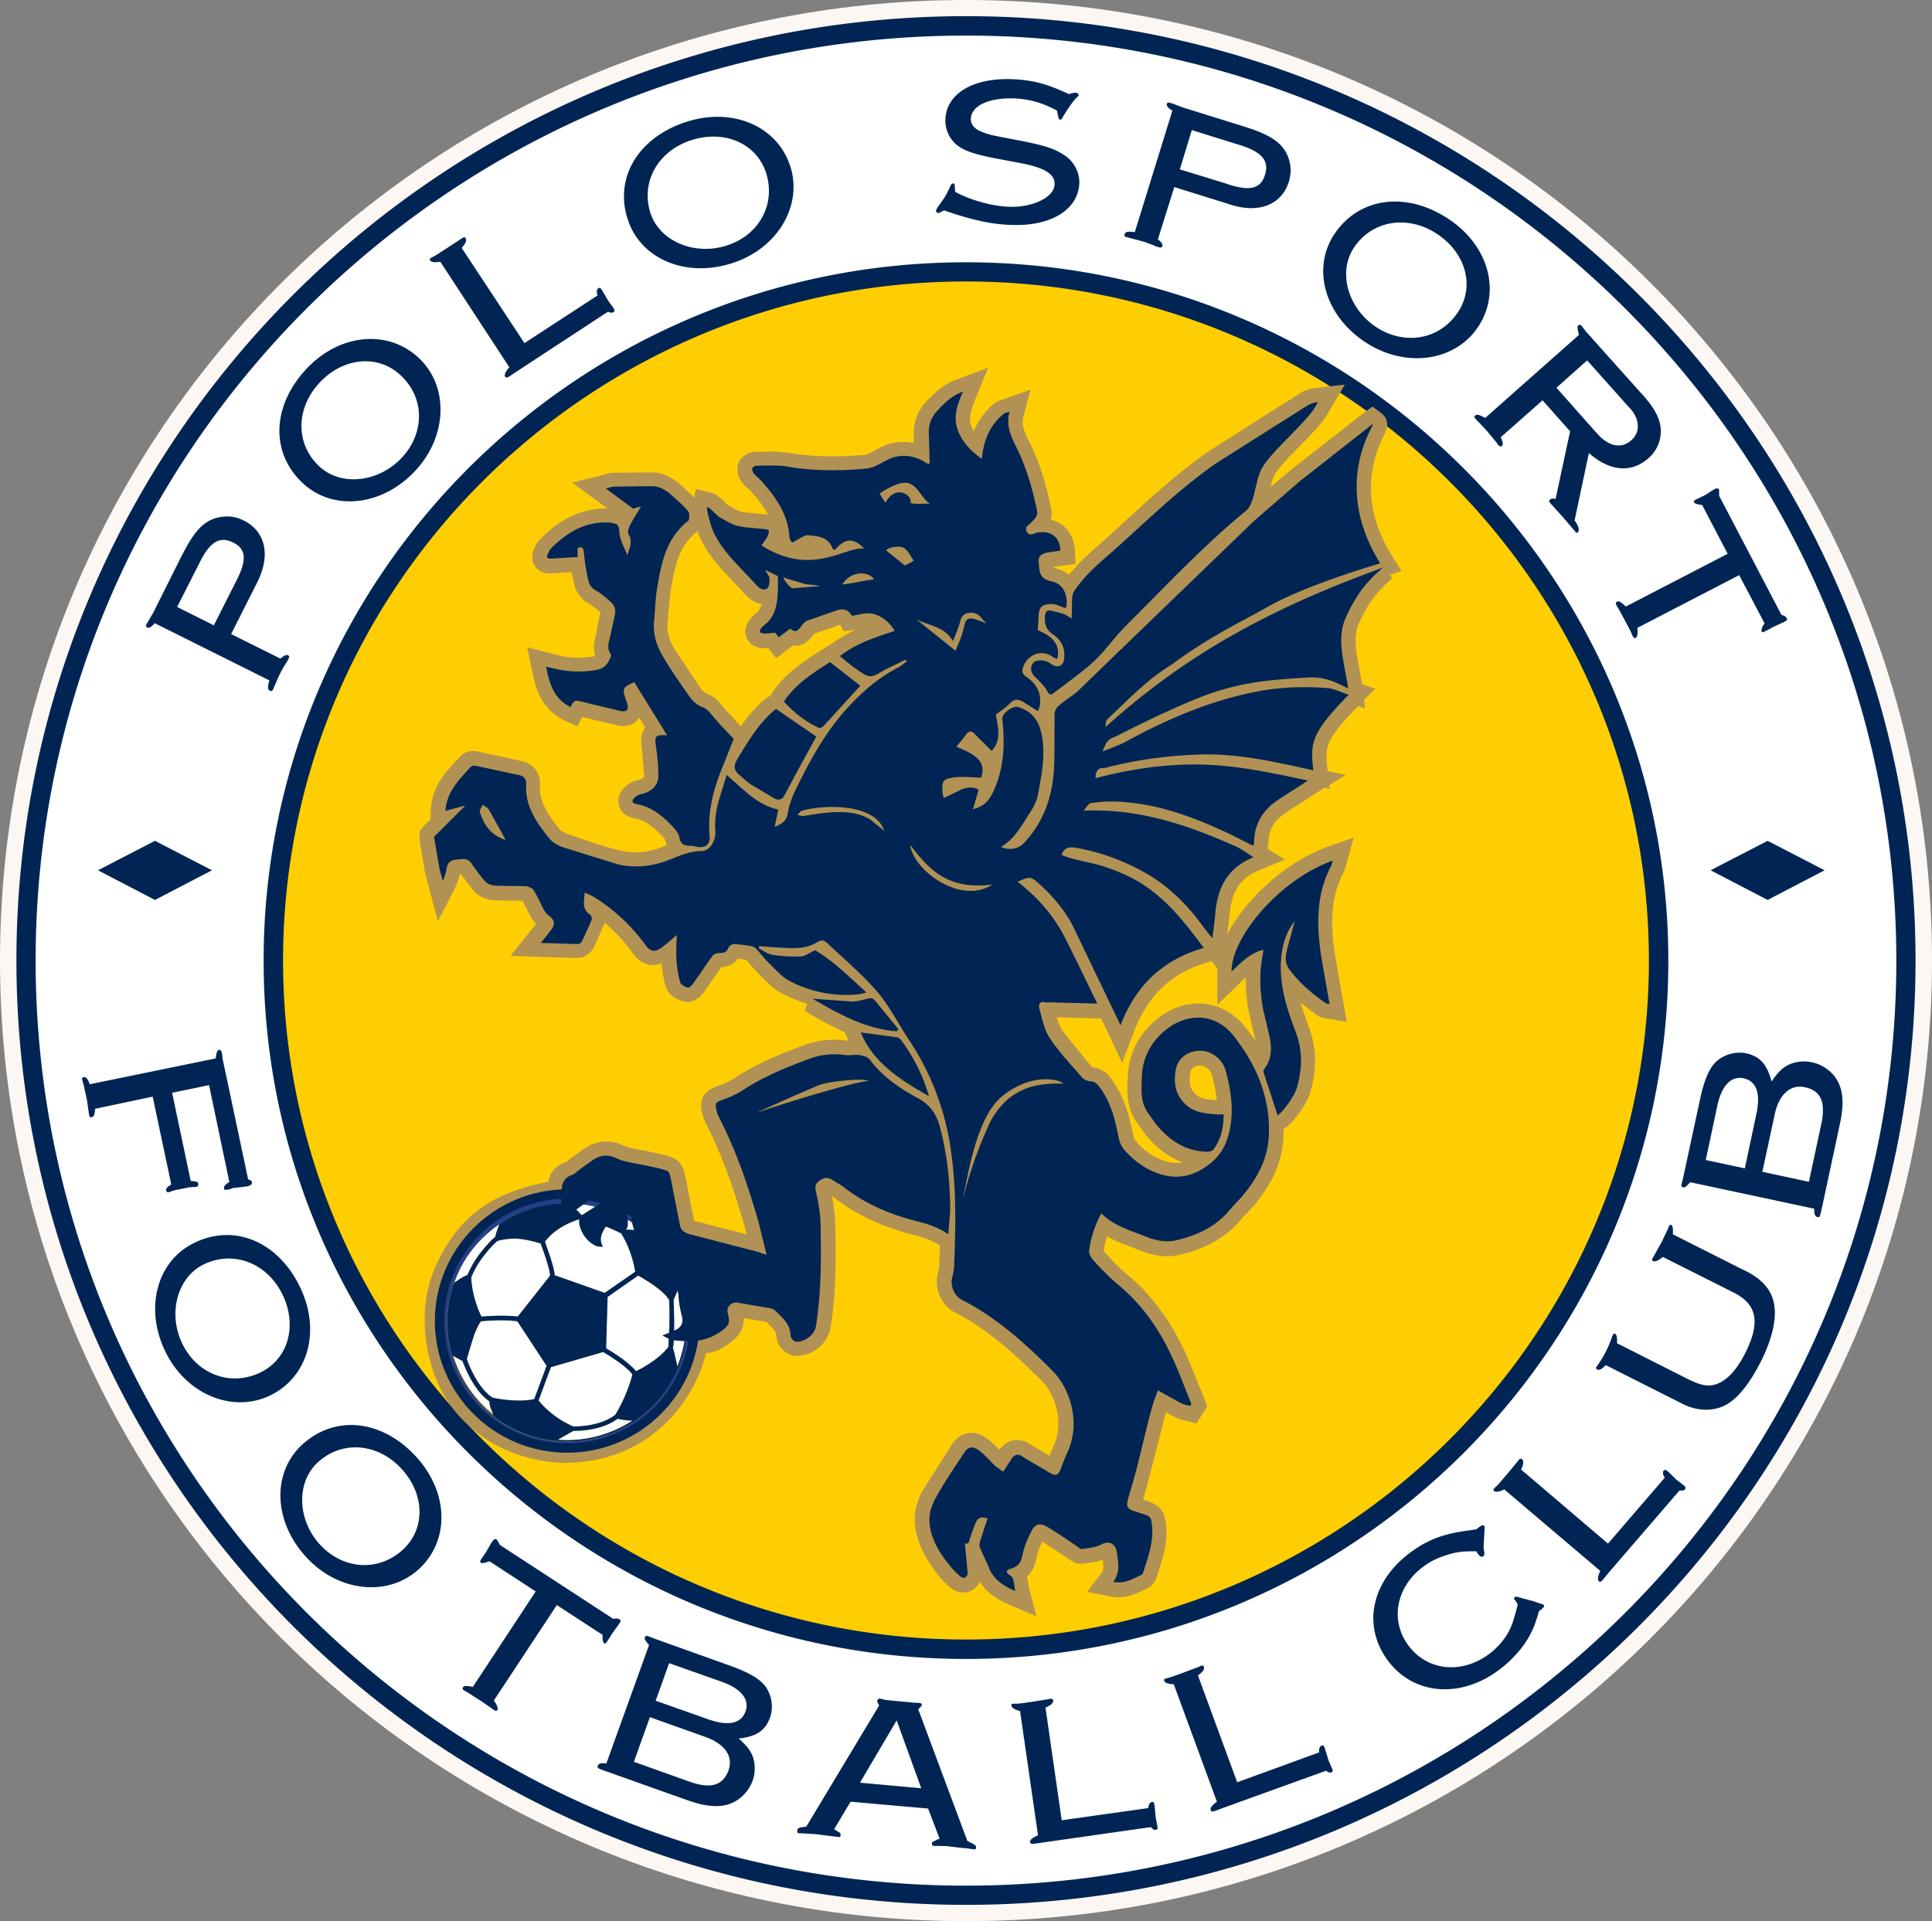 <svg xmlns="http://www.w3.org/2000/svg" viewBox="0 0 90.5 90" xmlns:v="https://vecta.io/nano"><rect x="0" y="0" width="90.5" height="90" fill="#808080" stroke="none"/><ellipse cx="45.25" cy="45" rx="44.57" ry="44.32" fill="#ffce02"/><path d="M45.25 1.36C56.97 1.36 68 5.9 76.29 14.14S89.14 33.34 89.14 45s-4.57 22.61-12.86 30.86-19.31 12.79-31.04 12.79-22.74-4.54-31.03-12.79S1.35 56.65 1.35 45 5.92 22.39 14.2 14.14C22.5 5.89 33.53 1.36 45.25 1.36m0-1.36C20.26 0 0 20.15 0 45s20.26 45 45.25 45S90.5 69.85 90.5 45 70.24 0 45.25 0h0z" fill="#fcf7f2"/><path d="M45.249 88.787c-24.28 0-44.03-19.64-44.03-43.79s19.75-43.79 44.03-43.79 44.03 19.64 44.03 43.79-19.75 43.79-44.03 43.79zm0-76.05c-17.89 0-32.45 14.47-32.45 32.26s14.56 32.26 32.45 32.26 32.45-14.47 32.45-32.26-14.56-32.26-32.45-32.26z" fill="#fff"/><path d="M45.249 1.667c24.03 0 43.58 19.44 43.58 43.34s-19.55 43.33-43.58 43.33-43.58-19.44-43.58-43.34 19.55-43.33 43.58-43.33m0 76.05c18.14 0 32.9-14.67 32.9-32.71s-14.76-32.72-32.9-32.72-32.9 14.67-32.9 32.72c0 18.03 14.76 32.71 32.9 32.71m0-76.96c-24.53 0-44.48 19.85-44.48 44.24s19.95 44.24 44.48 44.24 44.48-19.85 44.48-44.24S69.779.757 45.249.757h0zm0 76.05c-17.64 0-31.99-14.27-31.99-31.81s14.35-31.81 31.99-31.81 31.99 14.27 31.99 31.81-14.35 31.81-31.99 31.81h0zM7.247 29.194c-.16.19-.27.24-.36.2-.05-.03-.06-.08-.03-.14.01-.02.02-.05.04-.07l.28-.48 1.35-2.7.02-.03c.61-1.22 1.13-1.7 1.92-1.77.33-.04.65.03.95.18 1.02.51 1.27 1.62.64 2.88l-.01.02-1.22 2.42 2.31 1.15c.16-.14.27-.19.35-.16.07.04.07.07.03.17a1.31 1.31 0 0 0-.07.13c-.13.19-.24.39-.32.55-.07.13-.16.35-.3.67-.02.05-.03.08-.04.09-.03.07-.07.08-.13.06-.13-.06-.13-.15-.04-.49l-5.37-2.68zm3.8-1.94l.05-.1c.48-.95.42-1.45-.18-1.74-.62-.31-1.08-.03-1.55.91l-.11.22-.96 1.89 1.72.86 1.03-2.04zm3.24-9.9c1.52-1.69 3.79-1.96 5.27-.64 1.46 1.3 1.43 3.64-.05 5.28-1.52 1.69-3.82 1.98-5.27.69-1.55-1.39-1.53-3.58.05-5.33zm4.57 4.05c1.07-1.19 1.02-2.83-.13-3.86-1.08-.97-2.71-.78-3.8.43-1.1 1.22-1.07 2.89.07 3.91 1.03.92 2.79.7 3.86-.48zm1.77-9.14h-.02c-.26.04-.4.02-.46-.07-.03-.04-.02-.07.03-.11.03-.01.06-.02.1-.05.13-.06.27-.16.66-.41l.64-.42.05-.04.02-.01c.08-.05.13-.05.16 0 .07.1 0 .26-.18.46l2.94 4.46 3.42-2.23c-.05-.16-.04-.28.04-.34.05-.04.11-.01.15.06.02.02.02.02.03.04l.28.48.22.3c.03.04.04.07.05.08.04.07.04.12-.02.16s-.12.03-.26-.02l-4.32 2.83-.24.16-.07.05h-.01c-.08.05-.13.06-.17.01-.05-.08-.01-.21.15-.4l.04-.05-3.23-4.94zm11.48-6.54c2.16-.72 4.27.15 4.9 2.03.62 1.85-.57 3.87-2.67 4.56-2.16.72-4.3-.15-4.92-2-.66-1.95.45-3.85 2.69-4.59zm1.96 5.77c1.52-.5 2.29-1.96 1.81-3.42-.46-1.37-1.96-2.01-3.52-1.5-1.56.52-2.36 1.98-1.88 3.43.44 1.31 2.08 1.99 3.59 1.49zm13.14-1.81c1.13.06 2.16-.43 2.19-1.03.03-.51-.47-.81-1.68-1.03l-.9-.17c-.97-.18-1.5-.33-1.87-.57-.43-.28-.69-.78-.66-1.32.06-1.21 1.35-1.95 3.23-1.85.9.05 1.54.22 2.54.69.07-.01.09-.02.18-.04.06-.02.12-.02.16-.02s.09.04.12.07c0 .03.01.03.01.04 0 .03-.01.06-.07.09-.19.19-.46.57-.7.99-.02.06-.05.07-.1.07-.06 0-.07-.04-.13-.35l-.01-.07c-.7-.37-1.24-.53-1.94-.57-1.21-.06-2.07.32-2.1.94-.01.26.15.48.49.61.35.15.48.17 1.64.39 1.31.25 1.79.4 2.3.75.41.28.68.81.65 1.3-.07 1.26-1.39 2.03-3.29 1.93-.86-.04-1.76-.23-3.05-.68l-.03.02c-.15.08-.21.11-.26.11-.04-.04-.08-.04-.08-.09s.04-.13.09-.21l.19-.26c.1-.14.23-.35.35-.62.08-.18.11-.21.17-.21.05 0 .07.04.08.12l.01.23.01.05c.79.41 1.71.65 2.46.69zm7.71-4.5c-.21-.13-.28-.22-.26-.32.02-.06.07-.07.14-.05.02.01.05.02.08.02l.53.2 2.89.9.03.01c1.31.41 1.87.84 2.07 1.6.09.32.07.64-.02.96-.34 1.09-1.41 1.51-2.75 1.08l-.02-.01-2.6-.81-.77 2.45c.17.13.24.24.21.31-.02.07-.06.09-.16.06l-.14-.04c-.21-.1-.42-.17-.6-.23l-.71-.19-.09-.02c-.07-.02-.09-.06-.07-.12.04-.13.13-.15.48-.11l1.76-5.69zm2.53 3.42l.11.04c1.02.32 1.5.19 1.7-.46s-.14-1.06-1.15-1.38l-.23-.07-2.05-.64-.56 1.84 2.18.67zm10.34 1.61c1.92 1.23 2.55 3.41 1.47 5.07-1.06 1.64-3.38 1.98-5.25.78-1.92-1.23-2.58-3.43-1.52-5.07 1.14-1.73 3.32-2.05 5.3-.78zm-3.29 5.13c1.35.86 2.97.55 3.81-.74.79-1.21.35-2.78-1.03-3.67-1.39-.89-3.04-.59-3.87.69-.75 1.16-.25 2.86 1.09 3.72zm9.46.35v-.03c-.07-.26-.08-.38-.03-.42.04-.04.11-.03.15.01l.01.01.22.29.13.14 2.45 2.74.04.04c.78.87 1 1.48.8 2.21-.09.29-.26.57-.52.79-.8.7-1.8.61-2.78-.25l-.67 3.16.05.06c.15.24.19.41.09.5-.04.03-.06.02-.12-.05l-.01-.02-.62-.72-.55-.61c-.04-.05-.04-.09.01-.14.06-.05.12-.06.26-.03l.68-3.17-1.29-1.45-1.96 1.73.03.06c.08.21.09.28.02.35-.04.04-.1.02-.16-.04-.02-.02-.04-.04-.05-.08l-.53-.64-.46-.48-.05-.06-.01-.01c-.03-.05-.04-.06 0-.1.08-.09.18-.07.43.07.02 0 .02.01.06.02l4.38-3.88zm.84 4.6l.04.04c.53.59 1.12.7 1.58.29.42-.37.4-.97-.04-1.47l-.04-.04-1.99-2.23-1.44 1.28 1.89 2.13zm8.65 8.51c.15.04.2.07.26.19.02.04 0 .07-.06.1-.01 0-.03.01-.11.06l-.48.22-.22.12-.16.08c-.09.05-.13.06-.15.02-.04-.07.02-.25.13-.39l-1.19-2.26-4.77 2.47c.03.23.01.42-.08.47-.04.02-.09 0-.13-.07-.02-.03-.03-.08-.06-.13-.05-.13-.14-.29-.26-.52l-.37-.68c-.04-.05-.06-.1-.08-.13-.04-.08-.04-.13.02-.16.09-.05.16-.01.37.17l.05.05 4.77-2.47-1.19-2.28c-.28-.05-.35-.07-.39-.14.01-.05-.01-.07.05-.1l.04-.02.35-.17c.13-.06.24-.14.44-.27l.11-.06c.08-.04.15-.03.18.02.02.03.01.11.01.28v.02l2.92 5.58zm-73.344 20.78c.03-.26.07-.38.16-.4.06-.01.11.05.13.15 0 .01.01.03.01.05.02.13.02.19.02.2l1.2 5.66c.11.04.17.08.18.15.02.07-.07.15-.2.18l-.49.06-.19.02c-.04.01-.05.02-.17.06l-.12.02c-.08.02-.13 0-.14-.05-.02-.1.05-.19.25-.31l-.95-4.54-1.73.36.87 4.13c.28.02.33.04.35.12a.12.12 0 0 1-.11.16h-.02l-.3.02-.49.1-.06.01c-.06 0-.13.03-.2.05s-.14.05-.17.06c-.08.02-.13 0-.15-.06-.02-.1.06-.2.24-.29l-.87-4.12-2.7.57c-.01.26-.05.38-.18.4-.04.01-.08-.03-.1-.12v-.01l-.01-.04-.08-.59-.11-.51-.03-.13a1.63 1.63 0 0 0-.07-.28c-.01-.04-.02-.07-.03-.09-.01-.05.01-.1.07-.11.12-.02.2.07.29.33l5.9-1.21zm3.93 10.67c1.01 2.04.43 4.23-1.36 5.11-1.76.86-3.93-.03-4.91-2.01-1.01-2.04-.43-4.26 1.32-5.12 1.87-.93 3.91-.09 4.95 2.02zm-5.48 2.72c.71 1.43 2.27 1.99 3.65 1.32 1.31-.64 1.74-2.21 1.02-3.67-.73-1.47-2.3-2.06-3.68-1.39-1.24.6-1.7 2.31-.99 3.74zm10.94 5.27c1.54 1.68 1.58 3.95.11 5.28-1.45 1.31-3.78 1.05-5.27-.59-1.54-1.68-1.6-3.98-.15-5.28 1.54-1.39 3.73-1.14 5.31.59zm-4.51 4.11c1.08 1.18 2.73 1.29 3.87.26 1.08-.97 1.06-2.6-.04-3.8-1.11-1.21-2.78-1.35-3.91-.32-1.03.92-.99 2.69.08 3.86zm13.75 3.49c.15-.04.21-.03.31.04.04.02.04.06 0 .12 0 .01-.02.02-.07.11l-.31.43-.13.21-.1.15c-.05.08-.09.11-.12.09-.07-.05-.11-.22-.08-.4l-2.15-1.4-2.95 4.47c.14.19.22.37.16.45-.03.04-.08.04-.15 0-.03-.02-.07-.06-.12-.09l-.48-.33-.66-.42-.13-.07c-.08-.05-.1-.1-.07-.15.05-.08.13-.09.4-.04.02 0 .03.01.06.02l2.95-4.48-2.16-1.41c-.28.09-.35.1-.42.06-.02-.05-.04-.05 0-.11l.02-.04.22-.32.26-.45.07-.1c.05-.07.12-.1.17-.07.03.02.07.09.15.24l.01.02 5.32 3.47zm1.67 1.22c-.19-.22-.22-.29-.2-.35.01-.04.05-.08.1-.08.01 0 .02.01.03.01h.01l.31.12 3.55 1.27c.8.29 1.28.55 1.58.88.35.4.47 1.03.29 1.54-.22.62-.64.9-1.47.99.5.45.66.71.73 1.13.04.29.02.59-.08.85-.22.61-.77 1.07-1.37 1.16-.48.07-.99 0-1.74-.27l-3.57-1.27c-.54-.19-.57-.2-.58-.26 0-.04 0-.04.01-.07.04-.1.14-.13.4-.1l2-5.55zm1.89 6.4c.99.35 1.57.19 1.83-.52.24-.65-.17-1.25-1.07-1.57l-2.61-.93-.75 2.09 2.6.93zm.88-2.92c.93.33 1.54.21 1.75-.37.2-.56-.21-1.07-1.12-1.39l-2.46-.87-.63 1.76 2.46.87zm7.92-.86c.01-.07.06-.11.14-.11.01 0 .05.02.2.05.06.02.17.02.31.04l.53.05.31.03a4.05 4.05 0 0 0 .45.03c.05 0 .06 0 .07.01.05.02.08.03.08.07-.01.07-.07.13-.17.22l2.3 6.17c.05.02.08.05.1.05.27.13.31.16.31.26-.01.07-.03.09-.09.08h-.02l-.14-.02c-.04 0-.11-.02-.23-.03-.09 0-.19-.02-.33-.03l-.48-.06c-.18-.02-.35-.01-.51-.02-.07 0-.13.01-.17 0-.06 0-.1-.04-.1-.1s.03-.1.08-.11c.08-.04.13-.07.28-.13l-.54-1.41-3.63-.32-.77 1.29.1.06.14.09.03.01c.02.02.04.08.03.14-.01.07-.02.07-.08.06-.02 0-.11-.01-.21-.02l-.88-.11-.66-.04h-.11-.01c-.05-.02-.06 0-.07-.07l-.01-.04c.01-.12.04-.15.33-.19.02 0 .05 0 .1-.02l3.41-5.67c-.06-.1-.09-.16-.09-.21zm2.06 4.09l-1.15-3.18-1.72 2.92 2.87.26zm4.63-3.61l-.02-.01c-.25-.07-.37-.16-.39-.26-.01-.05.02-.07.08-.08h.11c.14 0 .32-.02.78-.09l.76-.12.06-.02h.02c.09-.01.14.01.15.07.02.12-.11.24-.36.34l.76 5.28 4.05-.57c.02-.16.09-.27.18-.29.06-.01.1.04.11.11 0 .03 0 .03.01.05l.05.55.07.37c.01.05.01.08.02.1.01.08-.02.12-.09.13s-.12-.02-.22-.13l-5.12.73-.29.04-.08.01h-.01c-.09.01-.15 0-.16-.07-.02-.1.08-.19.31-.3l.06-.03-.84-5.81zm7.2-1.26h-.02c-.26-.02-.4-.07-.43-.17-.02-.05 0-.07.07-.1.03-.01.06-.01.1-.03.14-.03.31-.09.74-.25l.72-.27.05-.03.02-.01c.09-.03.14-.02.16.04.04.11-.05.25-.28.4l1.84 5.01 3.84-1.4c-.02-.17.03-.29.12-.32.06-.02.11.02.13.09.01.03.01.03.02.05l.16.53.15.35.04.09c.03.07.01.12-.06.15-.07.02-.12 0-.24-.08l-4.87 1.76-.27.1-.08.03h-.01c-.09.03-.15.03-.17-.04-.04-.09.04-.2.24-.36l.05-.04-2.02-5.5zm12.62-6c-.35.12-.65.28-.92.48-1.28.94-1.59 2.52-.71 3.7.88 1.19 2.48 1.36 3.77.41.5-.37.91-.9 1.1-1.44a11.93 11.93 0 0 0 .25-.88c-.04-.09-.07-.15-.11-.19-.02-.03-.02-.03-.04-.05-.05-.06-.02-.07.02-.11.02-.01.04-.03.06-.03l.25.07.53.14.33.11.15.05c.02.01.02.01.03.02.05.06-.01.15-.22.29-.16.54-.23.73-.35.97-.31.66-.89 1.32-1.57 1.82-1.8 1.32-3.97 1.13-5.16-.47-1.21-1.63-.78-3.71 1.06-5.07.78-.57 1.46-.84 2.53-1l.56-.08c.05-.05.11-.09.15-.12.1-.07.17-.09.21-.04.02.02.02.07.02.12l-.04.73c-.01.09-.01.22.02.34.02.13.01.19-.04.23-.07.05-.15.02-.22-.07-.04-.05-.07-.09-.1-.16-.72-.01-1.01.04-1.56.23zm2.86-3.13l-.02.01c-.24.11-.38.13-.46.06-.04-.03-.03-.07.01-.12.02-.02.05-.04.07-.07.11-.09.22-.23.52-.58l.49-.59.04-.06.02-.02c.06-.07.11-.08.16-.05.09.08.08.24-.04.49l4.07 3.47 2.66-3.09c-.09-.13-.11-.26-.05-.33.04-.05.1-.04.16.01.02.02.02.02.04.03l.4.39.3.23a.6.6 0 0 1 .07.06c.06.05.07.1.02.16s-.11.06-.25.05l-3.37 3.91-.18.22-.05.06-.01.01c-.06.07-.11.1-.16.06-.07-.06-.07-.2.03-.43l.03-.06-4.5-3.82zm8.46-5.24c.57.29.88.39 1.19.37.59-.05 1.15-.56 1.62-1.48.74-1.45.59-2.31-.52-2.87l-.18-.09-3.14-1.58c-.21.18-.38.24-.46.19-.07-.04-.05-.06-.03-.11v-.01l.06-.1.39-.7.25-.53.05-.12c.01-.02.02-.04.02-.05.04-.07.08-.09.11-.07.07.04.09.13.08.37v.07l3.13 1.58.27.13c1.23.62 1.6 1.48 1.25 2.88-.12.46-.3.92-.54 1.39-.46.9-.96 1.57-1.46 1.91-.6.41-1.43.44-2.18.06l-.22-.11-3.39-1.71-.06.05c-.15.15-.26.2-.35.15-.04-.02-.07-.07-.04-.11l.07-.1a4.45 4.45 0 0 0 .35-.57 5.04 5.04 0 0 0 .31-.72c.01-.04.03-.08.04-.1.03-.07.08-.09.11-.07.08.04.11.21.09.44l3.18 1.61zm.25-9.15c-.2.22-.26.26-.33.24-.04-.01-.08-.04-.09-.08 0-.01 0-.02.01-.03v-.01l.08-.33.79-3.67c.18-.83.38-1.34.66-1.67.35-.4.97-.6 1.5-.49.64.14.98.51 1.19 1.32.38-.55.62-.74 1.03-.87a1.79 1.79 0 0 1 .86-.03c.63.13 1.17.61 1.34 1.2.14.46.13.97-.04 1.75l-.79 3.69c-.12.55-.13.59-.18.61h-.07c-.11-.02-.15-.12-.15-.39l-5.81-1.24zm3.1-3.2c.21-.97 0-1.54-.6-1.67-.59-.12-1.03.35-1.23 1.29l-.54 2.54 1.83.39.54-2.55zm3.04.48c.22-1.03-.02-1.57-.76-1.73-.68-.15-1.22.33-1.42 1.27l-.58 2.69 2.18.47.58-2.7zM9.93 40.77l-2.67 1.39-2.67-1.39 2.67-1.38zm70.2 0l2.67 1.39 2.67-1.39-2.67-1.38z" fill="#002554"/><path d="M65.652 26.749l-.44-.7c-1.18-1.89-1.31-3.8-.38-5.67.09-.18.32-.65-.1-1l-.44-.33-.43.31-3.46 2.71-.65.55-.24.2a2.73 2.73 0 0 1 .18-.55c.16-.32.75-.92 1.21-1.39.52-.53 1.01-1.03 1.26-1.44l.16-.27.67-1.15-1.33.15c-.31.04-.57.12-.8.28l-1.59 1-2.65 1.69c-1.45 1.01-2.74 2.19-3.99 3.34l-.62.57-.46.41c-.51.44-1.03.91-1.48 1.47-.19-.15-.41-.27-.67-.32-.02 0-.03-.01-.04-.01v-.04l.21-.03.81-.11-.03-.61c-.03-.64-.32-1-.56-1.19-.13-.11-.32-.21-.57-.27.04-.15.06-.32.02-.52-.26-1.27-.58-2.23-1.01-3.1-.25-.5-.4-.83-.29-1.23l.33-1.25-1.22.44c-.03.01-.05.02-.07.02-.1.03-.25.07-.4.19a3.3 3.3 0 0 0-.97 1.3c-.05-.09-.09-.18-.13-.28-.11-.33-.01-.69.23-1.28l.57-1.41-1.43.53c-.71.26-1.12.7-1.46 1.05-.41.44-.61.96-.59 1.55l.01.4c-.47-.1-.95-.06-1.39.12-.17.07-.32.15-.46.23-.23.13-.35.19-.51.2-1.28.12-2.51.08-3.48-.09-.41-.07-.81-.07-1.19-.06h-.36c-.37 0-.8.26-.87.68a1.04 1.04 0 0 0 .23.8c.07.09.16.17.26.25a.9.9 0 0 1 .1.09c.35.39.63.75.83 1.13l-.16-.02h-.05l-.42-.04c-.25-.02-.48-.04-.66-.09-.16-.05-.35-.16-.55-.28l-.07-.04c-.03-.03-.07-.06-.1-.1-.2-.2-.4-.39-.66-.46l-.71-.17-.07.41-.53-.51c-.37-.33-.83-.68-1.48-.68l-1.79.02c-.16 0-.3.05-.41.08l-.11.03-1.4.35 1.65 1.21c-1.53-.02-2.53.81-3.15 1.44-.14.14-.21.29-.27.42-.2.43-.06.73.04.86.18.25.47.36.84.32l.77-.05h.1l.09.46c.04.18.15.71.73 1.02.13.07.26.18.41.31l.1.08.02.02c-.09.33-.15.62-.19.91-.01.06-.02.11-.04.17-.05.23-.14.57-.02.95-.02.01-.04.02-.07.02h0a4.1 4.1 0 0 1-1.74-.07l-1.38-.36.22 1.06c.15.72.37 1.81 1.52 2.37l.62.27.21-.43 1.64.39c.53.12.82-.1.95-.24.03-.03.06-.07.09-.12l.29.47c-.26.31-.2.69-.17.92l.11 1.32c0 .06 0 .15-.28.21a1.33 1.33 0 0 0-.72.44c-.2.24-.26.54-.16.82.11.28.36.48.69.53.52.09.91.41 1.38.91.05.05.07.09.07.07.02.11.05.2.08.29-.02.01-.04.01-.06.02l-.1.04c-.68.28-1.35.34-1.99.19-.75-.17-1.52-.44-2.25-.7l-.22-.07c-.2-.07-.34-.17-.39-.22-.54-.68-.98-1.31-.93-2.07.04-.55-.29-1-.83-1.13l-2.06-.45c-.12-.03-.56-.09-.85.23l-.11.12c-.57.61-1.21 1.3-1.26 2.37l-.02.46-.32.32-.19.25v.35l.07.46.17 1.01c.03.17.07.33.12.49l.5 1.9.81-1.59c.12-.24.18-.46.22-.64h.03l.07.09.57.73c.25.28.63.39.9.41.26.02.51.02.77.02l.59.01.19.36.19.37c.05.1.14.23.26.35l-.16.2-1.04 1.3 1.74.06 1.39.04h0c.37 0 .66-.27.79-.52l.46-1.04.03-.09c.5.42.94.9 1.32 1.43.37.51.84.67 1.34.47.04.38.1.75.2 1.08.13.46.63.68.94.72.5.06.8-.37.91-.53l.36-.52.39-.57c.4-.02.64-.2.79-.4.12.01.24.03.38.06.06.06.11.13.17.2l.39.43.19.19c.26.26.55.56.94.76.38.2.77.35 1.17.47l-.11.34c.55.33 1.17.69 1.86.99l.12.27a1.63 1.63 0 0 0 .06.13h-.05c-.69-.09-1.36-.03-1.98.2-1.03.38-2.22.84-3.31 1.56-.19.13-.43.24-.75.35-.53.19-.99.5-.73 1.39a1.72 1.72 0 0 0 .14.37c.68 1.33 1.25 2.86 1.81 4.81l.11.4-.15-.04-2.25-.58c-.03-.01-.05-.01-.07-.02l-.4-2.05c-.05-.27-.15-.72-.59-.9-.29-.11-.57-.17-.84-.23l-.27-.06c-.15-.04-.3-.06-.46-.09-.29-.05-.55-.1-.76-.2-.67-.31-1.29-.24-1.92.22l-.25.18-.23.16c-.06.04-.12.1-.18.15-.02.02-.04.04-.06.05-.48.17-.78.43-.86.95 0 0-1.56.23-2.81.99s-2.1 1.96-2.62 3.32c-.74 1.92-.14 3.98-.14 3.98.39 1.57 1.21 2.79 2.64 3.75 1.43.95 3.07 1.14 3.77 1.12 4.61-.07 6.1-3.91 6.1-3.91a6.55 6.55 0 0 0 .24-.55l.21-.68a1.87 1.87 0 0 0 1.02-.42c.49-.35.76-.66.73-1.22l1.08.18.05.06c.27.27.39.4.4.55.01.22.09.44.23.61.07.08.32.36.7.37h.05a1.65 1.65 0 0 0 1.56-1.29c.26-1.6.26-3.19.23-4.81-.01-.49-.08-.96-.16-1.38a1.43 1.43 0 0 1 .2.14c.96.73 2.1 1.27 3.53 1.65.5.13.93.25 1.33.53l-.04.95c0 .11-.04.25-.07.39-.16.7.18 1.46.8 1.78 1.62.83 2.94 2.08 4.05 3.18.77.77 1.03 2.11.59 3.05l-.2.48-.2-.11-.72-.43c-.52-.33-1.08-.22-1.43.27l-.02-.02a4.05 4.05 0 0 0-.52-.48c-.11-.09-.46-.35-.92-.28-.3.05-.56.23-.77.54l-1.35 2.13c-.33.58-.45 1.2-.35 1.79.14.88.61 1.6 1.06 2.18.17.23.37.41.57.59.24.21.65.33 1 .14.15-.08.29-.22.38-.4.37.57.93.86 1.39 1.07l1.27.54-.35-1.33c-.02-.06-.02-.13-.03-.19-.02-.1-.03-.22-.07-.34.34-.29.41-.68.45-.87.04-.23.13-.48.27-.77l.78.51.48.32c.11.07.35.26.68.2l.19-.03c.22-.03.46-.06.7-.15.05.34.05.5-.07.64l-.66.86 1.06.22c.69.14 1.22-.12 1.61-.31l.16-.08c.2-.09.35-.27.42-.5l.07-.2c.25-.77.54-1.65.32-2.62-.08-.35-.37-.58-.61-.68-.12-.05-.25-.09-.37-.13-.01 0-.02-.01-.04-.01l.11-.39.05-.16.49-1.9.42-1.65.44.24c.16.08.31.11.42.14.03.01.06.01.09.02l.48.13.51-.81-.13-.32-.24-.61-.56-1.36c-.73-1.64-1.65-2.91-2.83-3.89-.37-.3-.69-.65-1.04-1.03l-.06-.07h0c.04-.22.09-.45.17-.68.38.22.78.37 1.15.51l.41.16c.65.26 1.24.33 1.81.2 1.27-.29 2.21-.83 2.9-1.66.09-.11.19-.21.29-.31l.31-.34c.91-1.08 1.35-2.12 1.39-3.28v-.3l.11-.08c.41-.29 1.01-1.15 1.15-1.66.31-1.09.29-2.08-.07-3.03l-.4-1.16.78.59c.17.12.35.13.44.15l.96.17-.3-1.67-.25-1.44c-.19-1.2-.29-2.61.4-3.91.06-.11.08-.22.1-.29l.37-1.33-1.23.43c-1.94.7-3.84 2.45-4.7 4.11l.02-.12.1-.83c.09-1.08.5-1.7 1.37-2.06l1.22-.5-.81-.5.02-.15c.01-.07.02-.15.02-.22.02-.48.21-.86.58-1.15a9.45 9.45 0 0 1 .87-.59l.43-.28.2-.13.55-.35.23.07-.02-.18.78-.49-.85-.18-.01-.08c-.11-1.06-.14-1.35 1.43-2.95l.33.09-.05-.39.53-.53-.62-.2-.13-.75c-.15-.77-.28-1.5-.03-2.08.42-.94.84-1.51 1.57-2.13l-.1-.17.54-.18zm-9.4 23.17c.2.01.45.19.52.44a9.87 9.87 0 0 1 .23 1.18c-.45-.03-.74-.06-.97-.26-.24-.21-.37-.46-.27-1.04.04-.24.26-.32.46-.32h.03zm-23.65-24.97c.03-.02.05-.05.07-.07.25.73.71 1.32 1.18 1.84l.99 1.06.13.13c.21.22.45.35.7.38a.77.77 0 0 1-.3.48 1.14 1.14 0 0 0-.22.22c-.34.39-.24.75-.18.89s.26.46.79.49h.24l.35.47.77-.59c.07.01.15.01.2 0 .43-.04.67-.37.75-.48l.06-.08 1.22-.42.16.3.44-.05c.05 0 .09-.01.14-.02a5.61 5.61 0 0 0-1.15.68l-.02-.01-.47.3c-.83.53-1.69 1.08-2.3 2.02l-.07.11c-.08.04-.16.08-.24.15h0a2.62 2.62 0 0 0-.25.22c-.34.32-.63.67-.89 1.05l-.17-.18-.65-.71-.05-.06c-.13-.17-.32-.4-.67-.55-.13-.06-.26-.15-.32-.24l-1.26-1.89c-.25-.42-.35-.83-.31-1.23l.05-.6.09-.87c.21-1.25.41-2.11 1.19-2.74zm24.42 22.12l1.24-1.19.09-.09c-.01.49.04 1.01.13 1.55l.18.79.14.59c0 .02 0 .03.01.05a7.63 7.63 0 0 0-.44-.6c-.58-.75-1.37-1.16-2.24-1.16h0c-.96 0-1.9.51-2.58 1.39-.44.57-.69 1.27-.72 2.02l-.01.15c-.03.59-.06 1.32.42 2l.12.18.35.47c.51.6 1.06 1 1.67 1.23-.26.05-.51.03-.79-.05-.51-.16-.97-.46-1.37-.92-.06-.07-.11-.17-.13-.25-.17-.87-.39-1.78-1-2.64-.13-.19-.38-.54-.91-.58l-.29-.33-1.14-1.41c-.11-.16-.18-.38-.24-.61l1.89.05h.18l.98 2.08.57-1.49c.65-1.69 1.77-2.74 3.46-3.22l.17-.05.27.35c0 .04-.01.09-.01.13v1.56z" fill="#b29254"/><g fill="#fff"><path d="M22.693 58.797c-.4.5-.59.97-.62 1.06.03.89.37 1.62.48 1.83.24-.02 1.08-.08 1.7 0l1.51-1.91c.03-.15-.2-.9-.44-1.52a5.5 5.5 0 0 0-.87-.2 2.9 2.9 0 0 0-1.13.08c-.04.02-.25.17-.63.66z"/><path d="M25.983 59.747l2.35.83 1.43-.99c-.09-.58-.27-1.04-.4-1.32-.12-.26-.22-.42-.26-.48-1.13-.57-1.83-.66-1.94-.67a3.65 3.65 0 0 0-1.3.7 1.74 1.74 0 0 0-.33.37l.24.7c.18.53.21.75.21.86z"/><path d="M27.203 56.907c.13.02.49.07 1.06.28.3.11.61.25.93.41l.96.07c-.49-.41-1.05-.73-1.66-.96-.15-.06-.3-.1-.45-.15-.01 0-.02-.01-.04-.01-.13-.04-.26-.06-.39-.09l-.16-.03c-.09-.02-.18-.03-.28-.04l-.29-.02h-.11-.21c.4.24.57.44.64.54zm4.66 3.27l-.3.7-.05-.02.05.03-.01.03h0v.01h0c.01.22.06 1.67-.03 2.23l.02.07-.05.02.05-.01.03.09.16.7.07-.18c.44-1.18.46-2.48.06-3.67zm-9.33-1.52c.37-.46.57-.64.66-.7.04-.16.09-.32.15-.47l.06-.16a5.55 5.55 0 0 0-2.08 2.65c-.02.04-.03.08-.04.12.29-.21.5-.33.62-.36.06-.16.25-.6.63-1.08zm9.01 2.25l-.04-.02.03.02zm-4.61 6.13h-.07l-.74.42c1.24.1 2.47-.22 3.51-.9-.33 0-.59-.06-.7-.09-.71.52-1.69.57-2 .57zm-3.81-.79c-.01-.02-.02-.04-.02-.06v-.01c-.01-.02-.02-.04-.02-.07l-.01-.02c-.01-.02-.01-.03-.02-.05l-.01-.02c0-.02-.01-.03-.02-.05l-.01-.02c-.01-.02-.01-.04-.02-.06v-.01c-.01-.02-.01-.05-.02-.07v-.02c0-.02-.01-.03-.01-.05v-.02c0-.02-.01-.03-.01-.05v-.02-.02c-.33-.22-.65-.61-.93-1.15a5.4 5.4 0 0 1-.33-.74 5.02 5.02 0 0 1-.46-.26c.33 1.12 1.02 2.11 1.94 2.81 0-.01-.01-.02-.02-.04h-.03z"/><path d="M31.353 61.377v-.04l-.01-.27v-.07-.08c-.24-.47-1.24-1.05-1.46-1.16l-1.43 1-.07 2.41c.23.13 1.05.63 1.4 1.07.14-.06.44-.21.84-.5.42-.3.6-.52.66-.61l.02-.02v-.02l.05-1.03v-.68h.05-.05zm-7.11.52c-.64-.09-1.53-.02-1.7 0-.1.1-.21.33-.33.65a11.37 11.37 0 0 0-.34 1.12c.03.09.14.39.32.73.19.36.5.84.89 1.08.16.03 1.19.24 1.96.06l.58-1.56-1.38-2.08z"/><path d="M28.833 66.277a8.06 8.06 0 0 0 .59-1.22 4.57 4.57 0 0 0 .21-.67c-.32-.42-1.2-.95-1.37-1.05l-2.45.71-.58 1.56a4.24 4.24 0 0 0 1.63 1.21c.16.01 1.24.02 1.97-.54z"/></g><path d="M31.983 59.867h0l-.12-.3v.01c-.26-.57-.6-1.1-1.02-1.56h.02l-.29-.28a5.71 5.71 0 0 0-1.99-1.24 5.8 5.8 0 0 0-2.01-.36l-.36.01-.39.02.02.01c-.68.09-1.35.29-1.95.61v-.01l-.31.18c-1.12.67-1.99 1.71-2.45 2.94l-.14.42-.09.32.01-.01c-.18.77-.19 1.58-.04 2.35h-.01l.07.3c.35 1.41 1.21 2.62 2.41 3.42h0l.37.24-.02-.03c.53.29 1.11.51 1.7.63l-.01.01.38.06h0a5.85 5.85 0 0 0 4.3-1.12l.36-.28-.03.01c.48-.42.89-.92 1.2-1.48v.02l.18-.36h0l.21-.5a5.6 5.6 0 0 0 0-4.03zm-5.42 7.67c-3.1 0-5.62-2.5-5.62-5.58s2.51-5.58 5.62-5.58l.22.01h.11a3.03 3.03 0 0 1 .29.02l.28.04.16.03c.13.02.26.06.39.09.01 0 .02.01.04.01 2.38.65 4.13 2.81 4.13 5.39 0 3.07-2.52 5.57-5.62 5.57z" fill="#243f85"/><path d="M26.783 56.367h.11-.11zm.84.1l.39.09c-.13-.04-.26-.07-.39-.09zm-.44-.07l.28.04c-.09-.02-.18-.03-.28-.04z" fill="#8c1f30"/><path d="M28.053 56.557c.15.04.3.09.45.15a5.5 5.5 0 0 1 1.66.96c-.27-.04-.6-.06-.96-.07l-.93-.41c-.56-.21-.93-.26-1.06-.28-.07-.1-.24-.3-.63-.54-3.11 0-5.63 2.5-5.63 5.58s2.51 5.58 5.62 5.58 5.62-2.5 5.62-5.58c-.01-2.57-1.76-4.74-4.14-5.39zm-2.2 1.25c.24-.21.65-.5 1.3-.7.12.01.82.11 1.94.67.04.06.14.22.26.48.13.29.31.75.4 1.32l-1.43.99-2.35-.83c0-.11-.03-.33-.21-.88l-.24-.7c.05-.05.15-.19.33-.35zm-1.4.24c.44.07.76.17.87.2.24.63.47 1.37.44 1.52l-1.51 1.91c-.62-.08-1.46-.02-1.7 0-.1-.2-.44-.94-.48-1.83.03-.09.22-.56.62-1.06.38-.48.59-.64.63-.67.1-.02.63-.15 1.13-.07zm-3.13 1.93c.4-1.07 1.13-2 2.08-2.65l-.06.16c-.06.15-.11.31-.15.47-.09.06-.29.24-.66.7-.38.48-.57.92-.64 1.08-.12.03-.32.15-.62.36a.61.61 0 0 0 .05-.12zm-.12 3.52a5.02 5.02 0 0 0 .46.26 5.4 5.4 0 0 0 .33.74c.29.55.6.93.93 1.15v.02.02c0 .02.01.03.01.05v.02c0 .02.01.04.01.05v.02c.01.02.01.05.02.07v.01c.01.02.01.04.02.06l.01.02c0 .02.01.03.02.05l.01.02c0 .02.01.03.02.05l.01.02c.01.02.02.04.02.07v.01c.01.02.02.04.02.06l.01.02c0 .01.01.02.02.04a5.84 5.84 0 0 1-1.92-2.83zm1.87 1.98c-.39-.24-.7-.72-.89-1.08-.18-.34-.29-.64-.32-.73l.34-1.12c.12-.32.24-.55.33-.65.17-.02 1.06-.09 1.7 0l1.37 2.09-.58 1.56c-.76.17-1.8-.03-1.95-.07zm2.15.13l.58-1.56 2.45-.71c.17.1 1.06.63 1.37 1.05-.02.09-.09.34-.21.67a7.21 7.21 0 0 1-.59 1.22c-.73.56-1.81.55-1.98.55-.91-.39-1.48-1.04-1.62-1.22zm.9 1.84l.74-.42h.07c.31 0 1.29-.04 2-.57.11.03.37.09.7.09-1.04.68-2.28 1-3.51.9zm5.24-5.39l-.05 1.03v.02c-.01.01-.01.02-.02.02-.07.08-.24.3-.66.61-.41.29-.71.44-.84.5-.35-.44-1.17-.94-1.4-1.07l.07-2.41 1.43-1c.22.12 1.22.69 1.46 1.16v.08.07l.01.27v.04l.05.01h-.05v.67zm.37 1.96l-.16-.7-.03-.09-.05.01.05-.02-.02-.07c.1-.57.04-2.01.03-2.23h0 0v-.01l.01-.03-.05-.03.05.02.3-.7c.4 1.19.37 2.49-.07 3.67l-.06.18z" fill="#002554"/><path d="M30.653 56.227c.02 0 .05-.02.05-.05 0-.02-.02-.05-.05-.05-.02 0-.05.02-.05.05s.02.05.05.05z" fill="#fff"/><g fill="#002554"><g fill-rule="evenodd"><path d="M20.329 39.206l1.47-1.47-.93.25c.05-.89.64-1.47 1.2-2.08.04-.04.15-.04.22-.03l2.05.44c.22.05.32.22.31.42-.07 1.01.48 1.79 1.07 2.53.16.2.44.36.7.44l2.54.79c.8.18 1.62.09 2.4-.22.49-.2.96-.4 1.52-.41.36 0 .67-.48.63-.95-.05-.61.08-1.18.26-1.74l.27-.87c.77.65 1.41 1.4 2.42 1.62l-.17.81c.39-.15.57-.32.62-.68.07-.4.23-.8.42-1.18.7-1.43 1.48-2.82 2.62-3.98.62-.64 1.3-1.2 2.11-1.62.16-.08.29-.2.44-.31-.06-.01-.07-.03-.08-.06l-.95.46c-.71.42-.71.43-1.38-.04-.25-.17-.48-.38-.75-.59.78-.6 1.66-.88 2.57-1.18-.22-.36-.47-.6-.86-.75-.41-.17-.77 0-1.15.04-.14-.26-.36-.36-.68-.26l-1.4.49c-.13.05-.23.18-.31.29-.14.19-.27.29-.49.08l-.54.41-.17-.22c-.02 0-.05.01-.07.01-.15.01-.3.04-.45.03-.2-.01-.26-.1-.12-.26.04-.04.08-.09.13-.13.5-.38.6-.92.63-1.47.02-.26.01-.52.01-.83l-.6-.29c.1.18.19.28.2.38.01.16.01.37-.09.47-.15.15-.35.04-.48-.1l-1.1-1.17c-.48-.54-.93-1.12-1.11-1.82-.04-.13-.16-.57-.13-.71.14.04.44.4.56.47.26.15.53.32.8.4.38.11.79.11 1.19.16.11.01.27.01.32.07.04.06-.01.21-.06.3-.07.14-.17.26-.27.4 2.37 1.53 3.99 0 4.82.16-.57-.61-1-.4-1.37.05-.07-.02-.1-.02-.11-.04-.19-.55-.68-.61-1.17-.64-.16-.01-.33.13-.49.21a2.98 2.98 0 0 0-.24.14c-.05-.08-.13-.16-.13-.24-.05-1.07-.63-1.89-1.32-2.66-.11-.12-.24-.21-.34-.33-.05-.07-.1-.17-.08-.26.01-.05.13-.12.2-.12.48 0 .97-.04 1.43.04 1.17.21 2.5.21 3.67.1.47-.04.73-.29 1.18-.48.55-.23 1.18-.12 1.68.22.05.03.12.02.15.02l-.04-1.42c-.02-.41.12-.76.41-1.07.32-.34.64-.68 1.19-.88-.27.61-.46 1.17-.26 1.75.19.57.59 1 1.14 1.4.09-.87.37-1.58 1.03-2.11.06-.05.15-.06.27-.1-.18.66.08 1.18.34 1.7.46.94.74 1.93.95 2.94.05.26-.13.4-.27.55-.12.13-.35.22-.2.45.13.21.31.06.46.03.66-.12 1.08.2 1.1.84l-.62.09c-.35.08-.44.22-.38.56v.03c.02.38.09.66.59.76.51.1.75.57.7 1.12-.01.18-.11.12-.23.07-.15-.06-.32-.13-.48-.13-.47.02-.58.15-.6.59 0 .2-.03.4-.04.63.57.26 1.09.57.92 1.36-.08-.04-.15-.05-.2-.09-.27-.2-.59-.25-.89-.11a.97.97 0 0 0-.55.75c-.01.08.09.22.17.27.48.31.71.74.66 1.29 0 .11-.06.21-.1.33l-.72-.45c-.22-.13-.42-.11-.61.1-.18.2-.42.34-.64.51.09.58.29 1.19-.2 1.7l-.8-.8c-.16-.17-.28-.13-.41.05-.13.19-.29.37-.44.56 1.08.42 1.36.77 1.17 1.44-.44 0-.89-.07-1.32 0-.49.08-.53.18-.5.66 0 .09.03.19.05.3l.82-.39c.29-.13.59-.14.82 0l-.26.91c.58-.14.79-.48.97-.87.49-1.08.53-2.2.4-3.34-.03-.27.49-.66.76-.57.78.25 1.04.83 1.13 1.56.11.89-.07 1.74-.23 2.6-.06.23-.16.47-.29.67-.41.61-.73 1.31-1.43 1.72.42.18.81.1 1.1-.21 1.04-1.12 1.39-2.47 1.4-3.93l.01-2.09c0-.13.09-.3.2-.39.28-.25.62-.44.89-.68l1.61-1.56 6.64-6.41 2.12-1.84 3.41-2.68c.36-.26-2.05 2.59.38 6.5-.25.09-3.53 1.03-5.39 2.11-1.08.62-2.61 1.32-4.42 2.67-1.13.68-2.01 1.64-2.96 2.52-.08.07-.09.22-.09.37 3.97-3.58 7.98-5.64 13-7.47-.84.7-1.32 1.39-1.76 2.37-.45 1.01-.02 2.21.12 3.29-.17-.05-.9-.56-1.81-.51-2.13.12-3.54.26-5.49 1.08-1.1.46-2.06.92-3.12 1.45-.19.09-.37.2-.57.28-.29.1-.39.33-.51.66.43-.18.82-.31 1.16-.5 1.91-1.04 3.9-1.89 6.07-2.31 1.1-.21 2.21-.25 3.31-.16.33.03.64.2.99.31-1.83 1.85-1.79 2.31-1.66 3.54l-1.1-.24c-1.37-.29-2.75-.54-4.17-.5-1.43.04-2.83.22-4.22.56-.11.03-.22.07-.33.07-.3 0-.37.17-.38.48 1.63-.43 3.26-.67 4.93-.64 1.68.03 3.31.39 5.02.75-.16.1-.25.16-.34.22-.45.3-.93.57-1.35.9-.53.46-.81 1.02-.83 1.69 0 .07-.01.13-.02.2 0 .01-.01.01-.04.04-.47-.23-.93-.48-1.42-.7-1.24-.57-2.53-1.05-3.89-1.26-1.46-.22-2.1-.04-2.25-.04-.13 0-.26.24-.37.36 2.59-.11 4.87.67 7.12 1.67.29.13.54.33.84.51-1.25.51-1.69 1.47-1.79 2.62-.03.38-.09.76-.14 1.18-.18-.23-.34-.42-.49-.63-.68-.93-1.51-1.76-2.52-2.36-1.02-.6-2.21-1.05-3.38-1.25-.32-.06-.57 0-.67.34.62.25 1.35.33 1.99.54.66.22 1.3.49 1.87.87 1.16.77 1.98 1.84 2.8 2.94-1.95.56-3.2 1.79-3.9 3.63-.11-.24-.22-.46-.32-.67l-1.92-4c-.39-.75-.95-1.4-1.59-1.98-.38-.33-.44-.33-.99-.08.95.74 1.71 1.61 2.23 2.65.52 1.02 1.01 2.06 1.5 3.06l-2.25-.06c-.05 0-.11.02-.15.01-.31-.1-.36.11-.31.29.13.47.22.97.48 1.37.44.66 1 1.25 1.52 1.85.09.1.26.17.4.18.25.02.33.16.46.33.51.71.7 1.52.86 2.35a1.29 1.29 0 0 0 .28.56c.46.51 1.01.91 1.69 1.12.86.26 1.62.04 2.3-.5.66-.52.9-1.22.99-2 .09-.8-.05-1.57-.25-2.34-.14-.54-.64-.93-1.15-.95-.59-.02-1.09.32-1.19.88-.11.62-.04 1.19.49 1.66.42.37.93.4 1.45.44h.3c0 .6-.12 1.16-.48 1.65-.05.07-.19.1-.29.1-.99-.02-1.73-.5-2.33-1.21-.16-.19-.29-.4-.44-.6-.38-.53-.31-1.13-.29-1.72a2.81 2.81 0 0 1 .58-1.63c1-1.29 2.69-1.6 3.75-.23 1.04 1.34 1.68 2.84 1.62 4.58-.04 1.13-.53 2.03-1.23 2.87-.19.23-.41.43-.6.66-.65.79-1.53 1.2-2.52 1.43-.48.11-.96.01-1.4-.17-.73-.29-1.5-.5-2.1-1.09-.31.58-.5 1.15-.57 1.75-.02.14.09.33.19.44.37.4.75.8 1.17 1.15 1.21 1 2.03 2.25 2.64 3.64.28.64.53 1.3.79 1.95l-.06.09c-.13-.04-.26-.05-.38-.11-.37-.19-.72-.4-1.13-.62l-.2.54c-.33 1.09-.66 2.71-.98 3.8-.09.32-.2.63-.26.95-.02.09.06.26.15.29.24.11.51.17.77.27.08.03.18.12.2.2.19.87-.11 1.67-.37 2.48-.01.04-.03.08-.06.1-.41.19-.81.45-1.34.34.33-.44.23-.91.17-1.37-.05-.37-.32-.6-.73-.38-.26.14-.6.16-.91.21-.07.01-.15-.07-.22-.12-.47-.31-.92-.64-1.41-.92-.33-.19-.55-.14-.72.18-.19.36-.35.74-.43 1.13-.06.3-.15.5-.45.62-.15.06-.51.1-.09.38.15.1.14.44.2.7-.57-.24-1.02-.55-1.23-1.08-.13-.33-.3-.64-.43-.96a.45.45 0 0 1 .01-.28c.11-.36.23-.72.35-1.08-.28-.1-.46-.04-.55.19-.1.24-.19.49-.27.74-.05.16-.06.31-.24.23l.13 1.41c0 .07-.07.17-.13.2-.05.03-.16-.01-.21-.05-.17-.15-.34-.31-.48-.49-.46-.56-.84-1.15-.95-1.86-.08-.48.05-.94.28-1.35.4-.72.86-1.4 1.32-2.09.2-.31.4-.33.71-.11.27.2.49.47.73.7.11.1.25.18.39.29l.4-.61c.13-.19.29-.25.51-.1.4.26.83.49 1.24.74.32.19.42.16.55-.17.1-.27.2-.53.32-.79.59-1.27.2-2.89-.73-3.82-1.26-1.26-2.58-2.46-4.22-3.3-.35-.18-.55-.64-.46-1.03.04-.17.08-.34.09-.51.08-1.9.12-3.8-.18-5.69a12.38 12.38 0 0 0-1.93-4.95c-.5-.75-.91-1.58-1.49-2.26-.7-.82-1.55-1.52-2.34-2.28-.15-.14-.3-.15-.48-.03-.62.38-1.32.26-1.99.23-.23-.01-.46-.04-.7-.05-.02.03-.03.06-.05.09.21.11.41.27.63.31.45.07.91.1 1.36.08.2-.01.4-.17.66-.29.85.49 1.59 1.24 2.41 1.98-.17.04-.29.08-.42.09a5.7 5.7 0 0 1-3.18-.63c-.38-.2-.67-.55-.97-.84-.22-.21-.4-.46-.62-.69a.47.47 0 0 0-.26-.11c-.25-.04-.5-.08-.75-.09-.09 0-.23.08-.26.16-.07.2-.19.26-.41.26-.11 0-.27.04-.33.12-.31.41-.58.84-.88 1.25-.07.1-.2.26-.27.25-.13-.02-.34-.13-.37-.23a4.7 4.7 0 0 1-.18-1.06c-.03-.37 0-.75.01-1.17-.27.23-.49.43-.73.6-.32.22-.51.17-.73-.13-.64-.88-1.43-1.63-2.36-2.22-.14-.09-.29-.15-.49-.24-.03.42-.14.78.26 1.04.05.04.09.17.06.24-.13.33-.29.66-.44.99-.03.06-.12.14-.18.14l-1.76-.05c.22-.28.38-.46.52-.66.17-.24.11-.45-.14-.62-.11-.09-.19-.19-.24-.29-.16-.3-.29-.62-.48-.91-.06-.1-.25-.17-.38-.18-.48-.02-.96 0-1.44-.03-.15-.01-.34-.08-.44-.19-.24-.27-.45-.57-.66-.87-.19-.26-.46-.17-.72-.15-.27.02-.39.17-.43.41-.03.19-.08.38-.18.58-.05-.21-.12-.41-.16-.62-.09-.47-.16-.94-.24-1.4-.01-.01-.01-.02-.01-.04zm22.6-10.19l1.83 1.47c.09-.23.21-.49.3-.76.05-.15.08-.3.12-.45.07-.28.18-.35.48-.27.16.04.31.11.55.2-.12-.13-.19-.19-.25-.27-.17-.21-.39-.27-.65-.21-.25.06-.3.27-.36.49-.07.25-.18.5-.31.82-.4-.7-1.14-.72-1.71-1.02zm-1.51 9.9c-.43-1.29-2.8-1.23-3.84-.94-.09.02-.15.13-.22.2.09.02.18.06.27.05.82-.12 2.49-.48 3.35.34l.44.35zm1.22.67c.14 1.2 2.4 2.83 3.84 1.85-2.02.26-2.91-.62-3.84-1.85zm-18.95-.24l-.79-1.42c-.05-.09-.19-.15-.29-.22-.05.11-.16.25-.13.34.19.59.51 1.09 1.21 1.3zm21.41 16.79c.07-.08.32-1.53 1.32-3.65.87-1.51 2.05-1.76 3.4-1.72-.26-.23-1.51-.49-2.84.56-1.33 1.04-1.69 4.16-1.88 4.81zm-1.52-32.52c-.43-.28-.6-.91-1.07-.99-.33-.06-.89.2-1.31.5.1.12.16.28.28.42.47-.88 1.29-.35 1.17.02.4.09.66-.01.93.05zm-2.08 2.16l.88.71a2.1 2.1 0 0 0 .42-.22c-.13-.19-.24-.44-.43-.58-.17-.13-.66-.08-.87.09zm-.56 1.37c-.18-.34-1.02-.49-1.48.23.32-.01 1.14-.21 1.48-.23zm-3.77.41c.03 0 1.2-.1 1.23-.09-.32-.11-.48-.04-.8-.14-.05-.02-.86-.24-.9-.29-.05.03.32.57.47.52z"/><path d="M35.909 58.776l-.38-1.53c-.48-1.69-1.05-3.35-1.86-4.93-.04-.08-.07-.16-.09-.25-.11-.39-.07-.42.31-.56.31-.11.62-.25.9-.43.98-.65 2.07-1.08 3.16-1.49a3.41 3.41 0 0 1 1.65-.16c.22.03.45-.03.66 0 .18.03.4.09.49.22.59.79 1.39 1.34 2.25 1.8.6.33.88.77 1.04 1.39.32 1.2.45 2.42.47 3.65.01.43-.06.87-.09 1.34-.5-.36-1.03-.5-1.57-.64-1.18-.31-2.3-.78-3.27-1.53-.19-.15-.41-.26-.61-.39s-.38-.09-.56.03-.25.26-.19.51c.12.54.22 1.09.22 1.64.03 1.56.03 3.13-.22 4.69-.06.38-.5.73-.91.72-.07 0-.15-.06-.2-.12a.35.35 0 0 1-.08-.22c-.02-.48-.37-.78-.69-1.09a.51.51 0 0 0-.26-.14l-1.53-.26c-.29-.05-.53.2-.46.48.13.5.05.61-.39.91-.67.47-1.41.45-2.17.37-.16-.02-.32-.14-.51-.22.27-.11.49-.18.68-.29.25-.14.31-.35.24-.62-.07-.28-.13-.57-.15-.86-.02-.45-.2-.73-.65-.9-.19-.07-.38-.17-.58-.18-.33-.02-.39-.24-.39-.45 0-.56-.16-1.06-.42-1.56-.16-.3-.16-.68-.23-1.02l-.07-.26c-.05.01-.09.02-.14.02l.1.74c.01.14 0 .35-.08.4-.15.1-.36.09-.52-.07-.19-.2-.37-.18-.5.06-.14.24-.25.5-.06.84-.11-.02-.23 0-.33-.05-.44-.18-.83-.77-.79-1.22.01-.1.12-.22.22-.28l1-.63c-.22-.23-.4-.26-.62-.1l-1.33.96c-.02-.04-.1-.1-.1-.16 0-.43-.03-.87.02-1.3.03-.26.16-.49.47-.59.15-.05.26-.19.39-.28l.49-.35c.38-.28.73-.38 1.22-.15.41.19.9.23 1.35.33.34.08.7.13 1.02.26.11.04.15.29.18.45l.41 2.08c.06.3.27.39.57.46l3.12.81c.11.05.21.08.37.12zm4.77-8.14c-.33-.15-1.84.04-2.23.17-.38.13-3.09 1.35-3 1.32.78-.28 4.38-1.41 5.23-1.49zm-9.43-16.19l-1.54-2.49c-.55.26-.56.29-.4.8.02.07.05.13.07.19.09.3-.02.43-.33.36l-1.91-.46c-.26-.07-.32.09-.41.28-.8-.39-.99-1.11-1.15-1.9a3.09 3.09 0 0 0 .33.08 4.75 4.75 0 0 0 2.02.08c.35-.06.55-.27.66-.58.02-.05.05-.13.02-.16-.23-.32-.05-.64 0-.96l.19-.88c.07-.29-.05-.5-.26-.67-.2-.17-.4-.35-.62-.47-.25-.13-.34-.34-.38-.56-.09-.41-.15-.82-.19-1.24-.02-.19-.07-.27-.29-.2v.43l-1.19.07c-.22.02-.3-.03-.2-.23.04-.08.07-.17.13-.23.72-.73 1.55-1.26 2.65-1.23.15 0 .31.03.44.09.07.04.12.18.12.28 0 .4.2.73.38 1.16.12-.38.25-.66.05-.98-.05-.09 0-.28.06-.4.15-.29.33-.56.53-.9l-.38.1-1.27-.94c.16-.04.27-.09.38-.09l1.77-.02c.42 0 .74.24 1.03.51.24.21.48.43.68.67.07.09.04.26.04.39 0 .02-.04.05-.06.07-1.03.82-1.24 1.98-1.44 3.15-.08.5-.09 1.01-.14 1.51-.06.59.1 1.15.4 1.65.39.67.84 1.31 1.29 1.95.14.2.37.37.6.46.23.1.33.26.47.42.3.37.64.7.97 1.06l-.64 1.61c-.36.94-.58 1.91-.49 2.92.04.44-.22.62-.67.51-.07-.02-.14-.04-.21-.03-.31.01-.49-.09-.54-.41-.03-.16-.14-.31-.25-.43-.49-.52-1.01-.99-1.77-1.12-.18-.03-.21-.14-.12-.25.08-.1.22-.18.34-.21.49-.1.82-.4.82-.87s-.05-.95-.12-1.42c-.06-.44-.01-.5.53-.47zm18.95-5.47l.02-.89a.82.82 0 0 1 .09-.38c.56-.86 1.39-1.49 2.15-2.18 1.47-1.33 2.9-2.71 4.55-3.85l4.22-2.67a1.1 1.1 0 0 1 .51-.17l-.15.26c-.45.74-2.1 2.11-2.49 2.87-.22.43-.27.94-.42 1.41-.06.19-.15.42-.3.54-2.02 1.66-3.79 3.56-5.63 5.39-.53.53-.95 1.15-1.49 1.66-.58.54-1.24.99-1.87 1.48-.16.13-.24.11-.34-.08-.12-.21-.3-.4-.48-.57-.28-.25-.35-.47-.18-.73.09-.15.44-.17.71-.05.07.03.13.09.2.13.3.16.52.02.55-.3.05-.49-.13-.86-.53-1.13-.33-.22-.4-.5-.37-.86.02-.17.07-.29.27-.25s.39.09.58.15c.13.04.25.13.4.22zm12.23 11.34l-.06.22c-.74 1.38-.7 2.85-.47 4.33l.38 2.17c-.07-.01-.14-.01-.18-.04-.65-.45-1.23-.95-1.7-1.58-.26-.35-.17-.7-.08-1.06l.33-1.2c-.38.47-.55 1.02-.62 1.6-.15 1.27.23 2.45.67 3.6.33.88.3 1.73.05 2.6-.11.39-.63 1.11-.9 1.3l-.66-2.02c-.02-.05.01-.14.05-.18.34-.45.33-.95.24-1.45l-.32-1.36c-.15-.89-.18-1.78.02-2.66 0-.02-.01-.06-.01-.09-.62.16-1.03.59-1.48 1.02-.01-1.62 2.25-4.31 4.74-5.2zm-26.07-7.1l1.88 1.29-.92 1.68-.58 1.09c-.11.2-.28.23-.46.13l-1.08-.64c-.19-.13-.36-.28-.53-.43-.29-.25-.33-.43-.13-.77.44-.74.89-1.49 1.52-2.1a1.71 1.71 0 0 1 .2-.18c.05-.05.1-.07.1-.07z"/><path d="M40.299 32.126l-1.65 1.81c-.05.06-.2.2-.27.17-.66-.29-1.19-.73-1.66-1.24.55-.83 1.36-1.34 2.16-1.85l1.42 1.11zm3.22 19.23c-1.38-.78-2.63-1.59-3.2-2.99l1.7.23c.06.01.13.06.17.1.59.79 1.03 1.64 1.33 2.66zm-1.51-3.04c-1.51-.12-2.77-.84-3.95-1.53l1.8.13c.26.01.52-.06.77-.13.16-.05.26-.03.36.09l1.09 1.33c-.01.03-.04.07-.07.11z"/></g><path d="M26.569 56.156c3.18 0 5.76 2.56 5.76 5.73 0 3.16-2.58 5.73-5.76 5.73s-5.76-2.56-5.76-5.73c-.01-3.16 2.57-5.73 5.76-5.73m0-.44c-3.42 0-6.2 2.77-6.2 6.17s2.78 6.17 6.2 6.17 6.2-2.77 6.2-6.17-2.78-6.17-6.2-6.17h0z"/></g></svg>